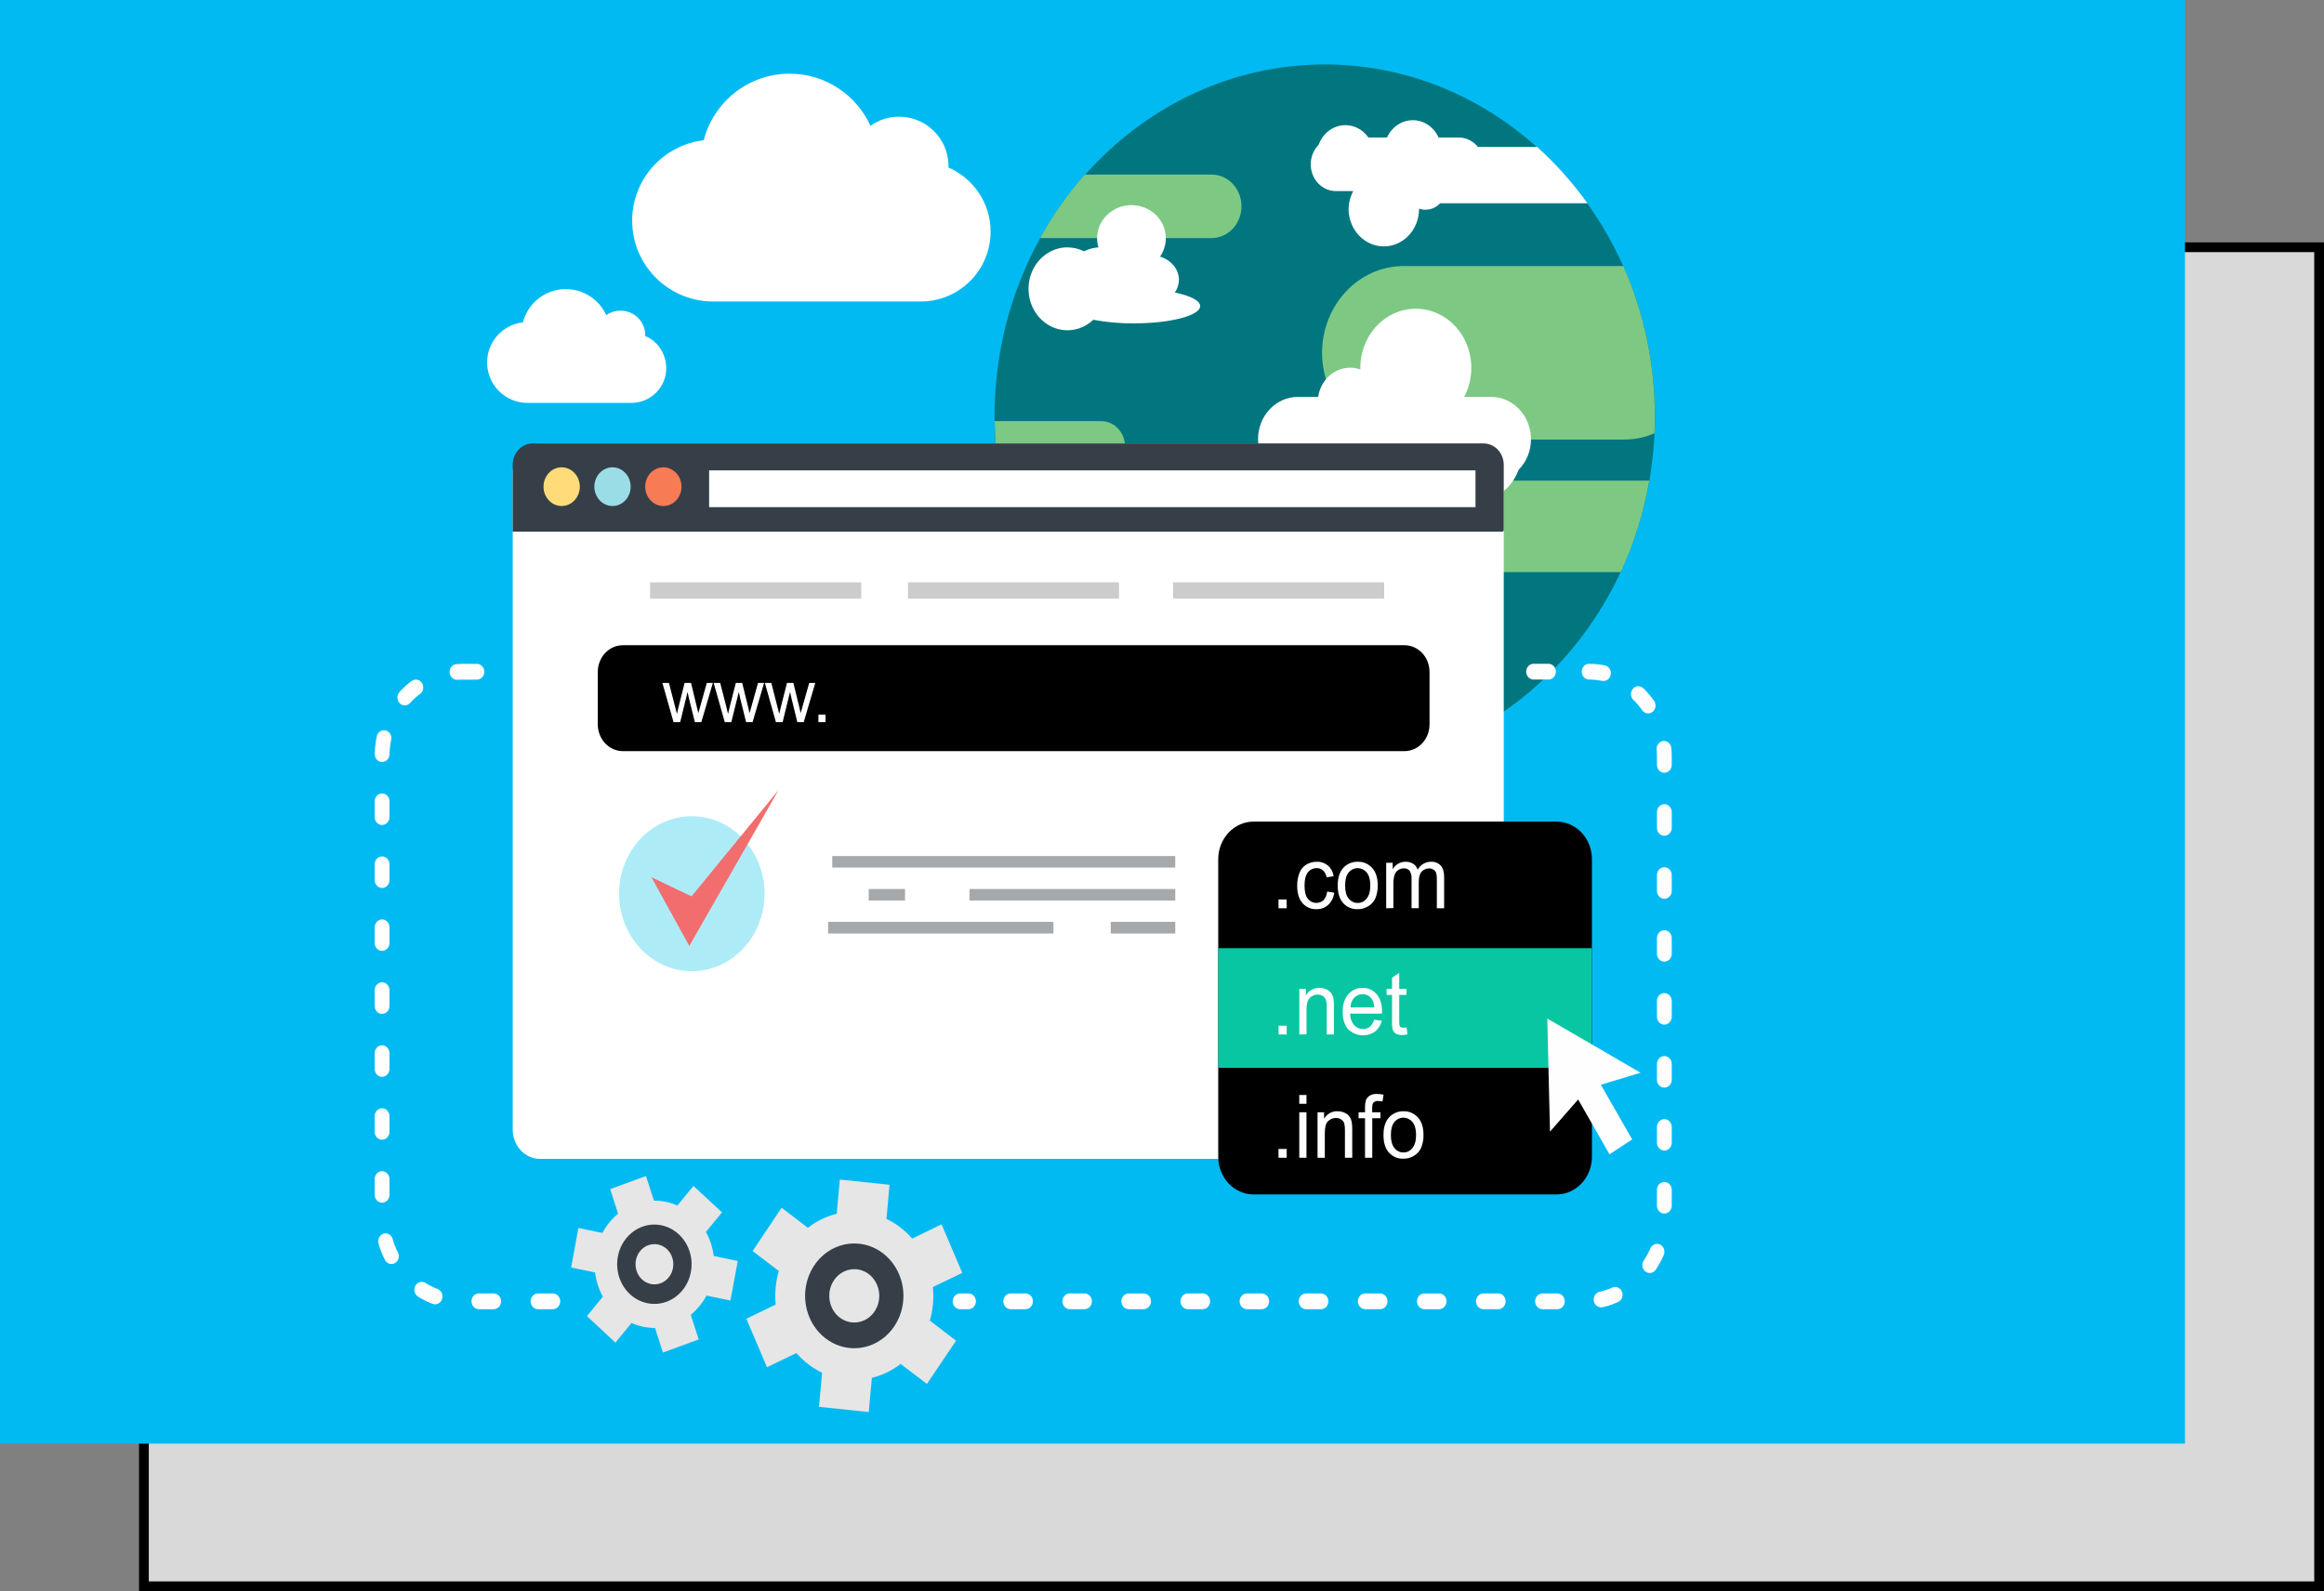 <svg width="238" height="163" viewBox="0 0 238 163" fill="none" xmlns="http://www.w3.org/2000/svg">
<rect x="0" y="0" width="238" height="163" fill="#808080" stroke="none"/>
<rect x="14.739" y="25.328" width="222.761" height="137.172" fill="#D9D9D9" stroke="black"/>
<rect width="223.761" height="147.887" fill="#01BAF2"/>
<path d="M200.367 2.159H9.154V146.808H200.367V2.159Z" fill="#01BAF2"/>
<path fill-rule="evenodd" clip-rule="evenodd" d="M135.674 78.677C154.29 78.677 169.48 62.487 169.48 42.646C169.48 22.805 154.284 6.603 135.674 6.603C117.064 6.603 101.85 22.793 101.85 42.646C101.85 62.499 117.04 78.677 135.674 78.677Z" fill="#01767F"/>
<path fill-rule="evenodd" clip-rule="evenodd" d="M168.903 49.235C168.342 52.488 167.358 55.642 165.979 58.605H139.073C137.909 58.602 136.792 58.109 135.968 57.233C135.143 56.356 134.677 55.167 134.672 53.926C134.675 52.683 135.14 51.492 135.965 50.612C136.789 49.733 137.907 49.238 139.073 49.235H168.903ZM166.245 27.253C168.376 32.066 169.479 37.324 169.473 42.646C169.473 43.233 169.464 43.811 169.433 44.388C168.449 44.815 167.395 45.032 166.333 45.027H143.729C141.52 45.021 139.402 44.082 137.84 42.417C136.277 40.752 135.397 38.495 135.391 36.14C135.397 33.785 136.277 31.528 137.84 29.863C139.402 28.197 141.52 27.259 143.729 27.253H166.245ZM104.1 55.583C102.667 51.61 101.912 47.395 101.87 43.138H112.788C113.429 43.142 114.044 43.414 114.497 43.898C114.951 44.381 115.207 45.036 115.21 45.72C115.21 46.086 115.136 46.447 114.993 46.779H121.205C122.301 46.782 123.351 47.247 124.126 48.073C124.901 48.899 125.337 50.018 125.34 51.187C125.335 52.353 124.897 53.47 124.123 54.294C123.348 55.117 122.299 55.581 121.205 55.583H104.1ZM106.513 24.389C107.807 22.043 109.346 19.861 111.1 17.883H124.089C124.898 17.884 125.674 18.227 126.246 18.836C126.818 19.446 127.14 20.273 127.14 21.136C127.138 21.997 126.816 22.824 126.244 23.433C125.672 24.043 124.897 24.387 124.089 24.389H106.513Z" fill="#7DC983"/>
<path fill-rule="evenodd" clip-rule="evenodd" d="M151.202 51.302C152.137 51.301 153.05 50.997 153.82 50.431C154.59 49.866 155.18 49.064 155.514 48.133C155.917 47.73 156.239 47.242 156.458 46.701C156.677 46.159 156.79 45.576 156.788 44.986C156.785 43.84 156.357 42.743 155.596 41.933C154.836 41.123 153.806 40.666 152.731 40.662H149.943C150.371 39.855 150.619 38.955 150.668 38.029C150.718 37.104 150.568 36.179 150.229 35.325C149.891 34.472 149.373 33.712 148.716 33.105C148.059 32.499 147.28 32.06 146.439 31.825C145.598 31.589 144.717 31.562 143.865 31.747C143.013 31.931 142.212 32.321 141.523 32.886C140.834 33.452 140.277 34.179 139.893 35.011C139.509 35.842 139.31 36.757 139.31 37.684C139.31 37.734 139.319 37.787 139.319 37.84C138.861 37.679 138.375 37.626 137.895 37.685C137.415 37.744 136.953 37.914 136.541 38.182C136.129 38.451 135.776 38.812 135.508 39.24C135.24 39.668 135.063 40.154 134.988 40.662H132.891C131.816 40.664 130.785 41.12 130.025 41.931C129.264 42.741 128.836 43.84 128.835 44.986C128.837 46.132 129.265 47.23 130.025 48.04C130.786 48.85 131.816 49.306 132.891 49.308H136.16C136.533 50.147 137.122 50.855 137.858 51.352C138.594 51.848 139.448 52.111 140.319 52.111C141.19 52.111 142.043 51.848 142.779 51.352C143.515 50.855 144.104 50.147 144.477 49.308H147.505C147.932 49.926 148.49 50.429 149.133 50.775C149.776 51.121 150.486 51.302 151.207 51.302H151.202ZM157.416 15.051C159.328 16.769 161.057 18.706 162.574 20.825H147.481C147.285 21.034 147.051 21.2 146.795 21.314C146.538 21.427 146.263 21.485 145.985 21.485C145.761 21.485 145.538 21.446 145.325 21.37V21.475C145.305 22.481 144.916 23.439 144.242 24.143C143.567 24.847 142.661 25.241 141.717 25.241C140.773 25.241 139.866 24.847 139.192 24.143C138.517 23.439 138.128 22.481 138.108 21.475C138.113 20.809 138.277 20.155 138.586 19.576H136.8C136.119 19.574 135.467 19.285 134.985 18.772C134.504 18.259 134.232 17.563 134.23 16.837C134.231 16.463 134.303 16.094 134.441 15.751C134.58 15.407 134.782 15.098 135.036 14.84C135.222 14.315 135.538 13.853 135.949 13.502C136.361 13.152 136.854 12.926 137.375 12.849C137.897 12.772 138.429 12.845 138.914 13.063C139.4 13.28 139.822 13.633 140.135 14.084H142.047C142.285 13.554 142.659 13.106 143.126 12.792C143.593 12.479 144.134 12.312 144.685 12.312C145.237 12.312 145.778 12.479 146.245 12.792C146.711 13.106 147.085 13.554 147.323 14.084H149.395C149.767 14.086 150.135 14.174 150.472 14.341C150.81 14.507 151.111 14.749 151.353 15.051H157.416ZM109.313 25.344C109.901 25.345 110.481 25.481 111.015 25.741C111.479 25.509 111.98 25.374 112.492 25.344C112.401 25.042 112.355 24.727 112.355 24.41C112.355 22.532 113.929 21.013 115.869 21.013C117.808 21.013 119.393 22.525 119.393 24.41C119.386 25.086 119.18 25.743 118.804 26.288C119.919 26.628 120.732 27.558 120.732 28.666C120.725 29.135 120.581 29.591 120.319 29.968C121.894 30.293 122.909 30.797 122.909 31.352C122.909 32.329 119.867 33.125 116.106 33.125C114.718 33.137 113.331 33.014 111.963 32.758C111.481 33.215 110.903 33.541 110.277 33.706C109.651 33.872 108.997 33.874 108.371 33.711C107.744 33.547 107.164 33.225 106.681 32.77C106.197 32.316 105.824 31.743 105.594 31.101C105.364 30.459 105.284 29.767 105.36 29.084C105.436 28.402 105.667 27.749 106.032 27.183C106.397 26.616 106.885 26.153 107.455 25.832C108.026 25.511 108.66 25.342 109.305 25.34L109.313 25.344Z" fill="white"/>
<path fill-rule="evenodd" clip-rule="evenodd" d="M55.303 45.426H151.192C151.935 45.429 152.647 45.745 153.173 46.305C153.698 46.865 153.995 47.624 153.998 48.417V115.736C153.994 116.527 153.697 117.285 153.172 117.843C152.646 118.402 151.934 118.716 151.192 118.717H55.303C54.562 118.714 53.852 118.399 53.329 117.84C52.805 117.282 52.509 116.526 52.506 115.736V48.417C52.509 47.626 52.804 46.868 53.328 46.308C53.851 45.748 54.561 45.431 55.303 45.426Z" fill="white"/>
<path fill-rule="evenodd" clip-rule="evenodd" d="M54.544 45.426H151.95C152.492 45.429 153.011 45.66 153.395 46.069C153.778 46.477 153.995 47.03 153.998 47.608V54.296C153.994 54.343 153.974 54.387 153.941 54.418C153.908 54.45 153.865 54.467 153.821 54.466H52.506V47.608C52.507 47.031 52.722 46.478 53.104 46.07C53.485 45.661 54.003 45.429 54.544 45.426Z" fill="#363F48"/>
<path fill-rule="evenodd" clip-rule="evenodd" d="M57.518 51.837C57.886 51.837 58.246 51.721 58.553 51.503C58.859 51.285 59.098 50.976 59.239 50.613C59.38 50.251 59.417 49.852 59.345 49.467C59.273 49.082 59.096 48.728 58.836 48.451C58.575 48.173 58.244 47.984 57.883 47.908C57.521 47.831 57.147 47.871 56.807 48.021C56.467 48.171 56.176 48.426 55.972 48.752C55.767 49.079 55.658 49.463 55.659 49.855C55.66 50.38 55.856 50.884 56.205 51.255C56.553 51.626 57.025 51.836 57.518 51.837Z" fill="#FFDB79"/>
<path fill-rule="evenodd" clip-rule="evenodd" d="M62.727 51.837C63.095 51.837 63.455 51.721 63.761 51.502C64.067 51.285 64.306 50.975 64.447 50.612C64.587 50.249 64.624 49.851 64.552 49.466C64.48 49.081 64.303 48.727 64.042 48.45C63.782 48.173 63.45 47.984 63.089 47.908C62.728 47.831 62.354 47.871 62.014 48.021C61.673 48.172 61.383 48.426 61.179 48.753C60.974 49.079 60.865 49.463 60.866 49.855C60.869 50.38 61.066 50.882 61.415 51.253C61.763 51.624 62.234 51.834 62.727 51.837Z" fill="#9BDDE7"/>
<path fill-rule="evenodd" clip-rule="evenodd" d="M67.934 51.837C68.303 51.837 68.662 51.721 68.969 51.502C69.275 51.285 69.513 50.975 69.654 50.612C69.795 50.249 69.832 49.851 69.76 49.466C69.688 49.081 69.51 48.727 69.25 48.45C68.989 48.173 68.658 47.984 68.296 47.908C67.935 47.831 67.561 47.871 67.221 48.021C66.881 48.172 66.59 48.426 66.386 48.753C66.182 49.079 66.073 49.463 66.073 49.855C66.075 50.38 66.272 50.884 66.62 51.255C66.969 51.626 67.441 51.836 67.934 51.837Z" fill="#F77B55"/>
<path d="M151.104 48.186H72.621V51.953H151.104V48.186Z" fill="white"/>
<path fill-rule="evenodd" clip-rule="evenodd" d="M63.789 66.096H143.838C144.516 66.098 145.166 66.387 145.645 66.898C146.125 67.409 146.395 68.102 146.397 68.825V74.219C146.395 74.941 146.125 75.634 145.645 76.145C145.166 76.656 144.516 76.944 143.838 76.946H63.789C63.11 76.946 62.458 76.659 61.976 76.148C61.494 75.637 61.222 74.943 61.219 74.219V68.825C61.222 68.1 61.494 67.406 61.975 66.894C62.457 66.383 63.109 66.096 63.789 66.096Z" fill="black"/>
<path d="M114.598 59.654H92.99V61.322H114.598V59.654Z" fill="#CCCCCC"/>
<path d="M88.195 59.654H66.575V61.322H88.195V59.654Z" fill="#CCCCCC"/>
<path d="M141.751 59.654H120.142V61.322H141.751V59.654Z" fill="#CCCCCC"/>
<path fill-rule="evenodd" clip-rule="evenodd" d="M68.978 73.976L67.835 69.957H68.505L69.105 72.277L69.322 73.137C69.332 73.096 69.391 72.823 69.52 72.308L70.109 69.957H70.769L71.33 72.288L71.518 73.053L71.735 72.277L72.385 69.957H73.005L71.822 73.976H71.163L70.562 71.574L70.415 70.881L69.657 73.976H68.978ZM74.225 73.976L73.083 69.957H73.752L74.353 72.277L74.56 73.137C74.569 73.096 74.638 72.823 74.756 72.308L75.356 69.957H76.007L76.579 72.288L76.765 73.053L76.982 72.277L77.63 69.957H78.252L77.07 73.976H76.41L75.811 71.574L75.662 70.881L74.894 73.976H74.225ZM79.463 73.976L78.33 69.957H78.99L79.584 72.277L79.801 73.137C79.81 73.096 79.879 72.823 79.998 72.308L80.597 69.957H81.248L81.82 72.288L81.996 73.053L82.213 72.277L82.873 69.957H83.493L82.31 73.976H81.655L81.066 71.574L80.906 70.881L80.148 73.976H79.463ZM83.814 73.976V73.2H84.543V73.976H83.814Z" fill="white"/>
<path fill-rule="evenodd" clip-rule="evenodd" d="M70.849 99.494C72.323 99.494 73.763 99.028 74.989 98.155C76.215 97.283 77.17 96.042 77.734 94.591C78.298 93.139 78.445 91.542 78.158 90.001C77.87 88.461 77.161 87.046 76.118 85.935C75.076 84.824 73.748 84.067 72.302 83.761C70.857 83.454 69.358 83.612 67.997 84.213C66.635 84.814 65.471 85.832 64.652 87.138C63.833 88.445 63.396 89.98 63.396 91.551C63.4 93.656 64.186 95.674 65.583 97.163C66.98 98.652 68.873 99.49 70.849 99.494Z" fill="#ADECF7"/>
<path fill-rule="evenodd" clip-rule="evenodd" d="M66.713 89.863L70.592 96.902L79.738 80.923L70.818 91.825L66.713 89.863Z" fill="#F26D6E"/>
<path d="M120.357 87.691H85.231V88.876H120.357V87.691Z" fill="#A6A9AB"/>
<path d="M120.358 91.069H99.28V92.254H120.358V91.069Z" fill="#A6A9AB"/>
<path d="M107.883 94.436H84.807V95.632H107.883V94.436Z" fill="#A6A9AB"/>
<path d="M120.358 94.436H113.752V95.632H120.358V94.436Z" fill="#A6A9AB"/>
<path d="M92.684 91.069H88.963V92.254H92.684V91.069Z" fill="#A6A9AB"/>
<path fill-rule="evenodd" clip-rule="evenodd" d="M128.363 84.165H159.416C160.373 84.168 161.291 84.574 161.968 85.295C162.646 86.017 163.027 86.995 163.03 88.015V118.508C163.027 119.528 162.645 120.506 161.968 121.227C161.291 121.949 160.373 122.355 159.416 122.358H128.363C127.407 122.353 126.491 121.946 125.816 121.225C125.141 120.504 124.76 119.527 124.758 118.508V88.015C124.76 86.996 125.141 86.02 125.816 85.298C126.491 84.577 127.407 84.17 128.363 84.165Z" fill="black"/>
<path d="M163.025 97.133H124.758V109.388H163.025V97.133Z" fill="#08C6A2"/>
<path fill-rule="evenodd" clip-rule="evenodd" d="M142.441 116.271C142.441 116.871 142.559 117.311 142.804 117.604C142.916 117.75 143.058 117.866 143.218 117.944C143.378 118.022 143.553 118.06 143.73 118.056C143.904 118.06 144.078 118.022 144.236 117.944C144.395 117.865 144.534 117.749 144.644 117.604C144.891 117.311 145.019 116.859 145.019 116.246C145.019 115.67 144.891 115.227 144.644 114.935C144.529 114.796 144.387 114.685 144.229 114.608C144.07 114.532 143.898 114.493 143.724 114.493C143.55 114.493 143.378 114.532 143.219 114.608C143.061 114.685 142.919 114.796 142.804 114.935C142.559 115.229 142.441 115.67 142.441 116.266V116.271ZM141.682 116.271C141.682 115.412 141.908 114.772 142.351 114.362C142.734 114.012 143.225 113.825 143.73 113.838C144.003 113.828 144.276 113.879 144.53 113.987C144.785 114.096 145.015 114.259 145.207 114.468C145.58 114.887 145.777 115.465 145.777 116.21C145.798 116.693 145.71 117.175 145.521 117.615C145.357 117.955 145.1 118.233 144.783 118.413C144.461 118.603 144.098 118.701 143.73 118.696C143.455 118.709 143.181 118.66 142.925 118.554C142.669 118.447 142.437 118.284 142.243 118.077C141.869 117.657 141.682 117.058 141.682 116.271ZM139.792 118.601V114.551H139.133V113.943H139.792V113.45C139.784 113.213 139.811 112.976 139.87 112.747C139.942 112.544 140.073 112.371 140.245 112.253C140.475 112.114 140.739 112.048 141.003 112.065C141.234 112.066 141.465 112.091 141.692 112.138L141.583 112.831C141.437 112.806 141.289 112.792 141.14 112.788C141.055 112.777 140.968 112.785 140.886 112.813C140.803 112.84 140.727 112.885 140.662 112.946C140.564 113.039 140.524 113.24 140.524 113.512V113.943H141.37V114.551H140.533V118.601H139.792ZM134.929 118.601V113.943H135.598V114.604C135.745 114.356 135.951 114.155 136.195 114.02C136.439 113.885 136.712 113.823 136.986 113.838C137.237 113.835 137.485 113.889 137.714 113.996C137.911 114.074 138.083 114.212 138.207 114.393C138.321 114.566 138.398 114.763 138.433 114.97C138.473 115.223 138.489 115.48 138.483 115.736V118.601H137.734V115.774C137.742 115.53 137.716 115.286 137.656 115.05C137.592 114.889 137.48 114.756 137.337 114.671C137.183 114.572 137.005 114.522 136.825 114.525C136.524 114.52 136.232 114.635 136.008 114.85C135.782 115.06 135.673 115.47 135.673 116.067V118.606L134.929 118.601ZM133.058 118.601V113.943H133.796V118.601H133.058ZM133.058 113.072V112.17H133.796V113.072H133.058ZM130.931 118.601V117.7H131.768V118.601H130.931Z" fill="#FEFEFE"/>
<path fill-rule="evenodd" clip-rule="evenodd" d="M144.045 105.255L144.144 105.958C143.959 106 143.771 106.025 143.582 106.031C143.368 106.039 143.155 105.992 142.962 105.895C142.823 105.815 142.711 105.69 142.643 105.538C142.568 105.234 142.538 104.918 142.556 104.604V101.919H142.004V101.299H142.556V100.149L143.293 99.667V101.294H144.042V101.914H143.293V104.641C143.288 104.786 143.301 104.931 143.333 105.071C143.361 105.135 143.406 105.19 143.461 105.229C143.54 105.272 143.629 105.29 143.717 105.282C143.824 105.279 143.93 105.268 144.036 105.249L144.045 105.255ZM138.309 103.188H140.741C140.731 102.872 140.635 102.565 140.465 102.306C140.356 102.159 140.216 102.041 140.056 101.961C139.897 101.881 139.722 101.843 139.546 101.848C139.388 101.842 139.23 101.871 139.083 101.932C138.936 101.994 138.802 102.086 138.69 102.204C138.446 102.463 138.308 102.814 138.306 103.181L138.309 103.188ZM140.731 104.458L141.498 104.562C141.402 105.001 141.166 105.39 140.83 105.664C140.411 105.959 139.911 106.097 139.41 106.055C138.908 106.013 138.435 105.794 138.064 105.433C137.691 105.013 137.504 104.425 137.503 103.67C137.503 102.894 137.691 102.286 138.075 101.855C138.261 101.641 138.489 101.472 138.741 101.359C138.994 101.247 139.267 101.194 139.541 101.204C139.808 101.193 140.075 101.244 140.322 101.353C140.57 101.462 140.792 101.626 140.975 101.834C141.349 102.264 141.536 102.863 141.536 103.629C141.536 103.67 141.526 103.743 141.526 103.838H138.256C138.259 104.27 138.406 104.687 138.671 105.013C138.787 105.144 138.928 105.247 139.083 105.316C139.239 105.384 139.407 105.417 139.576 105.412C139.825 105.42 140.069 105.343 140.274 105.192C140.489 104.999 140.646 104.744 140.728 104.458H140.731ZM133.062 105.968V101.299H133.731V101.96C133.88 101.715 134.087 101.517 134.33 101.384C134.574 101.252 134.846 101.19 135.119 101.204C135.368 101.203 135.616 101.253 135.847 101.352C136.041 101.437 136.21 101.575 136.34 101.751C136.454 101.927 136.531 102.128 136.566 102.339C136.601 102.592 136.614 102.848 136.606 103.104V105.968H135.866V103.135C135.877 102.89 135.848 102.645 135.779 102.412C135.723 102.25 135.614 102.116 135.473 102.033C135.318 101.935 135.141 101.884 134.961 101.887C134.66 101.879 134.367 101.995 134.144 102.211C133.918 102.422 133.8 102.821 133.8 103.419V105.966L133.062 105.968ZM130.935 105.968V105.074H131.771V105.976L130.935 105.968Z" fill="#FEFEFE"/>
<path fill-rule="evenodd" clip-rule="evenodd" d="M141.958 93.042V88.382H142.627V89.044C142.759 88.811 142.946 88.619 143.169 88.487C143.406 88.346 143.675 88.274 143.946 88.278C144.227 88.266 144.504 88.342 144.743 88.498C144.951 88.634 145.106 88.846 145.177 89.095C145.317 88.845 145.516 88.638 145.754 88.495C145.993 88.351 146.262 88.277 146.536 88.278C146.719 88.265 146.903 88.293 147.076 88.359C147.249 88.426 147.407 88.53 147.54 88.666C147.775 88.917 147.893 89.316 147.893 89.841V93.042H147.146V90.104C147.157 89.875 147.134 89.646 147.078 89.425C147.025 89.288 146.932 89.173 146.811 89.099C146.68 89.006 146.526 88.959 146.368 88.963C146.227 88.96 146.087 88.986 145.955 89.04C145.823 89.095 145.703 89.176 145.6 89.281C145.393 89.5 145.294 89.858 145.294 90.33V93.037H144.557V90.014C144.577 89.734 144.512 89.455 144.37 89.218C144.299 89.127 144.208 89.055 144.105 89.01C144.002 88.964 143.89 88.945 143.779 88.954C143.575 88.952 143.374 89.011 143.199 89.124C143.019 89.241 142.882 89.421 142.813 89.634C142.722 89.95 142.683 90.28 142.696 90.61V93.023L141.958 93.042ZM137.754 90.712C137.754 91.31 137.872 91.751 138.118 92.045C138.23 92.19 138.372 92.306 138.532 92.384C138.692 92.462 138.867 92.5 139.043 92.495C139.218 92.5 139.392 92.462 139.551 92.384C139.709 92.306 139.849 92.19 139.96 92.045C140.205 91.751 140.332 91.3 140.332 90.687C140.332 90.109 140.205 89.668 139.96 89.374C139.844 89.235 139.702 89.125 139.543 89.049C139.385 88.973 139.213 88.934 139.039 88.934C138.865 88.934 138.693 88.973 138.534 89.049C138.375 89.125 138.233 89.235 138.118 89.374C137.872 89.668 137.754 90.109 137.754 90.707V90.712ZM136.996 90.712C136.996 89.851 137.222 89.213 137.665 88.802C138.048 88.452 138.539 88.266 139.043 88.278C139.317 88.268 139.59 88.319 139.844 88.427C140.098 88.535 140.329 88.699 140.521 88.907C140.895 89.326 141.091 89.904 141.091 90.649C141.111 91.133 141.024 91.615 140.836 92.055C140.672 92.396 140.414 92.674 140.097 92.852C139.774 93.042 139.412 93.139 139.043 93.136C138.769 93.149 138.495 93.1 138.239 92.994C137.983 92.887 137.75 92.725 137.557 92.517C137.184 92.098 136.996 91.498 136.996 90.712ZM135.912 91.332L136.642 91.448C136.585 91.925 136.369 92.365 136.032 92.686C135.695 92.992 135.263 93.152 134.821 93.136C134.554 93.148 134.288 93.1 134.041 92.993C133.793 92.886 133.57 92.724 133.387 92.517C133.022 92.098 132.845 91.498 132.845 90.733C132.836 90.279 132.916 89.829 133.081 89.411C133.22 89.051 133.47 88.751 133.79 88.562C134.109 88.374 134.469 88.276 134.834 88.28C135.251 88.259 135.663 88.396 135.995 88.667C136.309 88.942 136.515 89.332 136.575 89.759L135.857 89.875C135.812 89.604 135.685 89.356 135.493 89.172C135.315 89.011 135.089 88.926 134.856 88.931C134.683 88.926 134.511 88.962 134.353 89.036C134.195 89.11 134.054 89.221 133.941 89.36C133.715 89.644 133.597 90.094 133.597 90.704C133.597 91.313 133.704 91.784 133.932 92.062C134.039 92.201 134.175 92.311 134.328 92.385C134.482 92.46 134.649 92.496 134.818 92.492C135.085 92.5 135.345 92.399 135.546 92.21C135.758 91.969 135.886 91.658 135.909 91.329L135.912 91.332ZM130.931 93.042V92.139H131.768V93.042H130.931Z" fill="#FEFEFE"/>
<path fill-rule="evenodd" clip-rule="evenodd" d="M90.784 124.866C91.78 125.339 92.674 126.025 93.412 126.88L96.425 125.422L98.546 130.394L95.534 131.843C95.592 132.422 95.595 133.005 95.544 133.585C95.489 134.161 95.382 134.73 95.225 135.283L97.909 137.342L94.926 141.769L92.231 139.719C91.351 140.402 90.35 140.887 89.288 141.146L88.969 144.651L83.871 144.116L84.189 140.621C83.194 140.141 82.298 139.457 81.552 138.607L78.547 140.059L76.431 135.095L79.433 133.638C79.379 133.062 79.379 132.482 79.433 131.906C79.487 131.326 79.594 130.753 79.751 130.195L77.073 128.158L80.046 123.72L82.734 125.777C83.617 125.089 84.622 124.6 85.687 124.338L86.006 120.835L91.095 121.369L90.784 124.866Z" fill="#E6E6E6"/>
<path fill-rule="evenodd" clip-rule="evenodd" d="M87.733 130.027C88.237 130.079 88.716 130.29 89.109 130.632C89.501 130.975 89.789 131.434 89.937 131.951C90.085 132.468 90.085 133.02 89.938 133.537C89.791 134.055 89.503 134.514 89.111 134.856C88.719 135.199 88.24 135.41 87.735 135.463C87.231 135.516 86.723 135.408 86.276 135.153C85.829 134.897 85.463 134.506 85.224 134.029C84.986 133.552 84.886 133.011 84.936 132.473C85.004 131.754 85.336 131.093 85.86 130.634C86.385 130.176 87.058 129.958 87.733 130.027ZM87.978 127.405C88.969 127.509 89.909 127.924 90.679 128.597C91.449 129.27 92.014 130.171 92.304 131.187C92.593 132.203 92.593 133.287 92.304 134.303C92.015 135.318 91.45 136.22 90.681 136.894C89.911 137.567 88.971 137.982 87.98 138.087C86.989 138.191 85.991 137.98 85.113 137.479C84.235 136.979 83.515 136.213 83.045 135.277C82.576 134.341 82.377 133.278 82.474 132.221C82.538 131.52 82.732 130.838 83.043 130.216C83.354 129.594 83.778 129.044 84.289 128.597C84.8 128.149 85.389 127.814 86.022 127.609C86.655 127.405 87.32 127.335 87.978 127.405Z" fill="#363F48"/>
<path fill-rule="evenodd" clip-rule="evenodd" d="M72.295 126.198C72.713 126.955 72.984 127.793 73.092 128.664L75.554 129.173L74.803 133.229L72.353 132.719C72.149 133.102 71.908 133.46 71.634 133.789C71.365 134.122 71.065 134.424 70.739 134.692L71.554 137.211L67.889 138.553L67.082 136.036C66.254 136.039 65.434 135.866 64.671 135.526L63.026 137.54L60.112 134.823L61.737 132.829C61.321 132.068 61.05 131.227 60.941 130.353L58.49 129.844L59.231 125.793L61.693 126.303C61.895 125.922 62.132 125.563 62.402 125.233C62.673 124.903 62.973 124.6 63.297 124.33L62.489 121.811L66.154 120.469L66.97 122.996C67.794 122.988 68.611 123.156 69.373 123.491L71.017 121.487L73.941 124.194L72.295 126.198Z" fill="#E6E6E6"/>
<path fill-rule="evenodd" clip-rule="evenodd" d="M68.288 127.95C68.577 128.218 68.786 128.571 68.886 128.965C68.987 129.36 68.976 129.777 68.854 130.164C68.732 130.551 68.505 130.891 68.202 131.141C67.899 131.391 67.533 131.539 67.15 131.567C66.768 131.594 66.387 131.501 66.054 131.297C65.722 131.094 65.454 130.79 65.284 130.424C65.114 130.058 65.049 129.647 65.099 129.242C65.148 128.837 65.309 128.456 65.562 128.149C65.9 127.741 66.376 127.491 66.887 127.454C67.397 127.416 67.9 127.595 68.288 127.95ZM69.52 126.449C70.088 126.977 70.496 127.673 70.693 128.449C70.89 129.224 70.867 130.045 70.626 130.806C70.386 131.568 69.939 132.236 69.342 132.727C68.745 133.218 68.025 133.509 67.272 133.563C66.52 133.618 65.77 133.433 65.116 133.033C64.462 132.633 63.934 132.035 63.599 131.315C63.264 130.595 63.137 129.785 63.234 128.988C63.331 128.191 63.648 127.443 64.144 126.838C64.472 126.435 64.871 126.105 65.32 125.867C65.768 125.629 66.256 125.488 66.756 125.452C67.255 125.415 67.757 125.485 68.231 125.656C68.706 125.827 69.144 126.097 69.52 126.449Z" fill="#363F48"/>
<path fill-rule="evenodd" clip-rule="evenodd" d="M158.458 104.343L163.232 107.112L168.008 109.892L163.941 111.12L167.15 116.723L164.827 118.245L161.618 112.632L158.734 115.925L158.595 110.134L158.458 104.343Z" fill="#FEFEFE"/>
<path d="M46.866 69.633C46.765 69.643 46.663 69.631 46.566 69.598C46.469 69.565 46.38 69.511 46.303 69.44C46.226 69.369 46.163 69.282 46.118 69.185C46.074 69.087 46.048 68.981 46.043 68.873C46.038 68.765 46.053 68.657 46.088 68.555C46.123 68.453 46.177 68.36 46.246 68.281C46.316 68.202 46.4 68.139 46.493 68.095C46.586 68.051 46.686 68.028 46.788 68.027H46.837L46.896 68.016H47.181L47.24 68.006H48.805C48.907 68.001 49.01 68.018 49.106 68.057C49.202 68.095 49.29 68.154 49.364 68.229C49.438 68.305 49.497 68.395 49.537 68.496C49.578 68.596 49.598 68.704 49.598 68.814C49.598 68.923 49.578 69.031 49.537 69.132C49.497 69.232 49.438 69.323 49.364 69.398C49.29 69.474 49.202 69.532 49.106 69.571C49.01 69.609 48.907 69.626 48.805 69.621H47.102L47.063 69.633H46.866ZM42.16 69.759C42.324 69.639 42.525 69.592 42.72 69.629C42.915 69.665 43.089 69.782 43.204 69.955C43.319 70.127 43.366 70.34 43.335 70.549C43.303 70.757 43.197 70.945 43.037 71.07L43.016 71.08L42.978 71.112L42.938 71.143L42.908 71.165L42.87 71.196L42.83 71.228L42.801 71.258L42.761 71.281L42.731 71.311L42.693 71.343L42.662 71.374L42.623 71.406L42.594 71.437L42.554 71.469L42.524 71.489L42.486 71.522L42.455 71.552L42.417 71.585L42.387 71.615L42.356 71.647L42.318 71.68L42.288 71.71L42.259 71.753L42.219 71.783L42.191 71.815L42.16 71.846L42.121 71.878L42.092 71.909L42.062 71.941L42.033 71.984L42.003 72.014H41.993C41.855 72.167 41.665 72.256 41.465 72.26C41.266 72.263 41.073 72.183 40.929 72.035C40.786 71.888 40.703 71.686 40.699 71.473C40.696 71.26 40.771 71.055 40.91 70.902L40.919 70.881L40.959 70.849L40.989 70.808L41.023 70.769L41.063 70.727L41.102 70.686L41.142 70.654L41.181 70.611L41.22 70.569L41.26 70.528L41.298 70.496L41.338 70.455L41.378 70.413L41.418 70.38L41.456 70.34L41.496 70.307L41.536 70.265L41.584 70.234L41.623 70.192L41.663 70.16L41.703 70.119L41.741 70.088L41.791 70.046L41.831 70.014L41.87 69.983L41.92 69.941L41.958 69.908L41.998 69.878L42.047 69.845L42.087 69.815L42.136 69.772L42.16 69.759ZM38.577 75.487C38.593 75.378 38.629 75.274 38.684 75.181C38.739 75.088 38.811 75.008 38.896 74.946C38.981 74.883 39.077 74.84 39.178 74.819C39.279 74.797 39.384 74.799 39.484 74.822C39.585 74.845 39.681 74.89 39.765 74.954C39.849 75.018 39.919 75.099 39.973 75.193C40.026 75.287 40.061 75.392 40.075 75.501C40.089 75.61 40.082 75.721 40.054 75.827V75.837L40.044 75.879L40.033 75.932L40.024 75.975L40.014 76.027L40.005 76.078V76.121L39.995 76.173L39.985 76.226L39.974 76.268L39.965 76.319V76.374L39.955 76.416L39.946 76.469V76.521L39.936 76.564V76.615L39.925 76.667V76.713L39.915 76.766V76.819L39.906 76.871V76.965L39.896 77.017V77.165L39.887 77.218V77.27C39.885 77.376 39.863 77.481 39.822 77.579C39.782 77.676 39.724 77.763 39.652 77.837C39.58 77.91 39.494 77.967 39.401 78.004C39.308 78.042 39.209 78.06 39.109 78.057C39.01 78.055 38.912 78.031 38.821 77.989C38.73 77.946 38.648 77.884 38.581 77.806C38.513 77.729 38.46 77.638 38.426 77.539C38.391 77.439 38.376 77.334 38.381 77.228V77.039L38.39 76.975V76.849L38.4 76.796V76.734L38.41 76.671V76.608L38.419 76.555V76.493L38.429 76.43L38.44 76.377V76.314L38.449 76.251L38.459 76.199L38.468 76.136L38.478 76.073V76.02L38.487 75.957L38.499 75.905L38.508 75.842L38.518 75.789L38.527 75.727L38.547 75.664L38.558 75.611L38.567 75.548L38.577 75.496V75.487ZM38.37 82.087C38.37 81.872 38.45 81.667 38.592 81.515C38.734 81.363 38.927 81.278 39.128 81.278C39.329 81.278 39.522 81.363 39.664 81.515C39.807 81.667 39.887 81.872 39.887 82.087V83.703C39.887 83.918 39.807 84.123 39.664 84.275C39.522 84.427 39.329 84.512 39.128 84.512C38.927 84.512 38.734 84.427 38.592 84.275C38.45 84.123 38.37 83.918 38.37 83.703V82.087ZM38.37 88.54C38.37 88.326 38.45 88.12 38.592 87.969C38.734 87.817 38.927 87.732 39.128 87.732C39.329 87.732 39.522 87.817 39.664 87.969C39.807 88.12 39.887 88.326 39.887 88.54V90.157C39.887 90.371 39.807 90.577 39.664 90.728C39.522 90.88 39.329 90.965 39.128 90.965C38.927 90.965 38.734 90.88 38.592 90.728C38.45 90.577 38.37 90.371 38.37 90.157V88.54ZM38.37 94.993C38.37 94.779 38.45 94.573 38.592 94.422C38.734 94.27 38.927 94.185 39.128 94.185C39.329 94.185 39.522 94.27 39.664 94.422C39.807 94.573 39.887 94.779 39.887 94.993V96.598C39.887 96.813 39.807 97.018 39.664 97.17C39.522 97.322 39.329 97.407 39.128 97.407C38.927 97.407 38.734 97.322 38.592 97.17C38.45 97.018 38.37 96.813 38.37 96.598V94.993ZM38.37 101.435C38.37 101.221 38.45 101.015 38.592 100.863C38.734 100.712 38.927 100.627 39.128 100.627C39.329 100.627 39.522 100.712 39.664 100.863C39.807 101.015 39.887 101.221 39.887 101.435V103.052C39.887 103.266 39.807 103.472 39.664 103.623C39.522 103.775 39.329 103.86 39.128 103.86C38.927 103.86 38.734 103.775 38.592 103.623C38.45 103.472 38.37 103.266 38.37 103.052V101.435ZM38.37 107.889C38.37 107.674 38.45 107.469 38.592 107.317C38.734 107.165 38.927 107.08 39.128 107.08C39.329 107.08 39.522 107.165 39.664 107.317C39.807 107.469 39.887 107.674 39.887 107.889V109.504C39.887 109.718 39.807 109.924 39.664 110.075C39.522 110.227 39.329 110.312 39.128 110.312C38.927 110.312 38.734 110.227 38.592 110.075C38.45 109.924 38.37 109.718 38.37 109.504V107.889ZM38.37 114.342C38.37 114.128 38.45 113.922 38.592 113.77C38.734 113.619 38.927 113.534 39.128 113.534C39.329 113.534 39.522 113.619 39.664 113.77C39.807 113.922 39.887 114.128 39.887 114.342V115.943C39.887 116.158 39.807 116.363 39.664 116.515C39.522 116.667 39.329 116.752 39.128 116.752C38.927 116.752 38.734 116.667 38.592 116.515C38.45 116.363 38.37 116.158 38.37 115.943V114.342ZM38.37 120.784C38.37 120.569 38.45 120.364 38.592 120.212C38.734 120.06 38.927 119.975 39.128 119.975C39.329 119.975 39.522 120.06 39.664 120.212C39.807 120.364 39.887 120.569 39.887 120.784V122.397C39.887 122.611 39.807 122.817 39.664 122.969C39.522 123.12 39.329 123.205 39.128 123.205C38.927 123.205 38.734 123.12 38.592 122.969C38.45 122.817 38.37 122.611 38.37 122.397V120.784ZM38.784 127.448C38.746 127.345 38.727 127.235 38.73 127.125C38.733 127.015 38.758 126.907 38.802 126.807C38.846 126.707 38.909 126.618 38.986 126.545C39.064 126.472 39.155 126.417 39.253 126.383C39.352 126.349 39.455 126.337 39.558 126.348C39.661 126.359 39.761 126.392 39.852 126.445C39.942 126.499 40.021 126.571 40.084 126.659C40.147 126.746 40.193 126.846 40.218 126.953L40.228 126.996L40.247 127.037L40.258 127.079L40.267 127.132L40.286 127.174L40.296 127.215L40.317 127.268L40.336 127.31L40.346 127.352L40.365 127.405L40.385 127.448L40.395 127.488L40.414 127.531L40.435 127.583L40.444 127.626L40.463 127.667L40.484 127.709L40.503 127.762L40.522 127.803L40.533 127.845L40.553 127.887L40.572 127.93L40.593 127.971L40.612 128.023L40.631 128.066L40.651 128.108L40.671 128.149L40.69 128.191L40.72 128.234L40.739 128.275L40.749 128.297C40.796 128.39 40.825 128.492 40.836 128.597C40.846 128.702 40.836 128.808 40.808 128.91C40.78 129.011 40.733 129.105 40.67 129.187C40.608 129.269 40.531 129.338 40.444 129.388C40.356 129.438 40.261 129.47 40.162 129.481C40.063 129.491 39.964 129.481 39.868 129.451C39.773 129.421 39.685 129.371 39.608 129.305C39.531 129.238 39.467 129.156 39.42 129.063L39.401 129.03L39.37 128.979L39.351 128.927L39.322 128.874L39.302 128.822L39.273 128.769L39.252 128.716L39.233 128.664L39.203 128.611L39.184 128.558L39.165 128.506L39.135 128.453L39.115 128.402L39.095 128.349L39.075 128.297L39.056 128.244L39.026 128.191L39.007 128.139L38.986 128.086L38.967 128.033L38.948 127.971L38.927 127.918L38.908 127.867L38.899 127.814L38.88 127.762L38.859 127.699L38.84 127.646L38.819 127.594L38.8 127.541L38.79 127.478L38.784 127.448ZM42.811 132.819C42.724 132.766 42.649 132.696 42.588 132.612C42.528 132.528 42.484 132.432 42.458 132.329C42.432 132.227 42.426 132.12 42.439 132.015C42.452 131.91 42.485 131.809 42.535 131.717C42.638 131.532 42.805 131.397 43 131.342C43.196 131.287 43.403 131.317 43.579 131.423V131.433L43.617 131.456L43.657 131.476L43.697 131.496L43.735 131.529L43.775 131.549L43.814 131.569L43.854 131.591L43.892 131.612L43.932 131.632L43.972 131.654L44.01 131.675L44.05 131.697L44.09 131.717L44.13 131.737L44.179 131.76L44.218 131.78L44.257 131.802L44.297 131.822L44.336 131.843L44.375 131.865L44.425 131.885L44.465 131.895L44.503 131.916L44.543 131.938L44.592 131.958L44.632 131.968L44.67 131.99L44.71 132.011L44.759 132.021L44.799 132.041H44.809C44.999 132.112 45.155 132.261 45.242 132.454C45.33 132.648 45.341 132.87 45.275 133.073C45.208 133.276 45.069 133.442 44.887 133.535C44.706 133.628 44.497 133.641 44.307 133.57L44.286 133.56L44.238 133.539L44.179 133.517L44.13 133.497L44.081 133.476L44.031 133.456L43.982 133.434L43.932 133.414L43.883 133.392L43.824 133.371L43.775 133.351L43.725 133.329L43.676 133.298L43.626 133.276L43.579 133.256L43.529 133.235L43.48 133.203L43.43 133.183L43.381 133.15L43.332 133.13L43.293 133.098L43.242 133.077L43.195 133.057L43.145 133.025L43.096 132.994L43.046 132.972L42.997 132.942L42.957 132.909L42.908 132.889L42.858 132.857L42.811 132.826V132.819ZM49.042 134.115C48.841 134.115 48.648 134.03 48.506 133.878C48.364 133.727 48.284 133.521 48.284 133.307C48.284 133.092 48.364 132.887 48.506 132.735C48.648 132.583 48.841 132.498 49.042 132.498H50.558C50.759 132.498 50.952 132.583 51.094 132.735C51.236 132.887 51.316 133.092 51.316 133.307C51.316 133.521 51.236 133.727 51.094 133.878C50.952 134.03 50.759 134.115 50.558 134.115H49.042ZM55.098 134.115C54.897 134.115 54.704 134.03 54.561 133.878C54.419 133.727 54.339 133.521 54.339 133.307C54.339 133.092 54.419 132.887 54.561 132.735C54.704 132.583 54.897 132.498 55.098 132.498H56.615C56.816 132.498 57.009 132.583 57.151 132.735C57.293 132.887 57.373 133.092 57.373 133.307C57.373 133.521 57.293 133.727 57.151 133.878C57.009 134.03 56.816 134.115 56.615 134.115H55.098ZM98.326 134.115C98.125 134.115 97.932 134.03 97.79 133.878C97.648 133.727 97.568 133.521 97.568 133.307C97.568 133.092 97.648 132.887 97.79 132.735C97.932 132.583 98.125 132.498 98.326 132.498H99.184C99.385 132.498 99.578 132.583 99.72 132.735C99.862 132.887 99.942 133.092 99.942 133.307C99.942 133.521 99.862 133.727 99.72 133.878C99.578 134.03 99.385 134.115 99.184 134.115H98.326ZM103.505 134.115C103.304 134.115 103.111 134.03 102.969 133.878C102.826 133.727 102.746 133.521 102.746 133.307C102.746 133.092 102.826 132.887 102.969 132.735C103.111 132.583 103.304 132.498 103.505 132.498H105.022C105.223 132.498 105.416 132.583 105.558 132.735C105.701 132.887 105.78 133.092 105.78 133.307C105.78 133.521 105.701 133.727 105.558 133.878C105.416 134.03 105.223 134.115 105.022 134.115H103.505ZM109.56 134.115C109.359 134.115 109.166 134.03 109.024 133.878C108.882 133.727 108.802 133.521 108.802 133.307C108.802 133.092 108.882 132.887 109.024 132.735C109.166 132.583 109.359 132.498 109.56 132.498H111.066C111.267 132.498 111.46 132.583 111.602 132.735C111.744 132.887 111.824 133.092 111.824 133.307C111.824 133.521 111.744 133.727 111.602 133.878C111.46 134.03 111.267 134.115 111.066 134.115H109.56ZM115.596 134.115C115.395 134.115 115.202 134.03 115.06 133.878C114.917 133.727 114.838 133.521 114.838 133.307C114.838 133.092 114.917 132.887 115.06 132.735C115.202 132.583 115.395 132.498 115.596 132.498H117.113C117.314 132.498 117.507 132.583 117.649 132.735C117.792 132.887 117.872 133.092 117.872 133.307C117.872 133.521 117.792 133.727 117.649 133.878C117.507 134.03 117.314 134.115 117.113 134.115H115.596ZM121.651 134.115C121.45 134.115 121.257 134.03 121.115 133.878C120.973 133.727 120.893 133.521 120.893 133.307C120.893 133.092 120.973 132.887 121.115 132.735C121.257 132.583 121.45 132.498 121.651 132.498H123.168C123.369 132.498 123.562 132.583 123.704 132.735C123.847 132.887 123.927 133.092 123.927 133.307C123.927 133.521 123.847 133.727 123.704 133.878C123.562 134.03 123.369 134.115 123.168 134.115H121.651ZM127.706 134.115C127.505 134.115 127.312 134.03 127.17 133.878C127.028 133.727 126.948 133.521 126.948 133.307C126.948 133.092 127.028 132.887 127.17 132.735C127.312 132.583 127.505 132.498 127.706 132.498H129.212C129.413 132.498 129.606 132.583 129.748 132.735C129.891 132.887 129.971 133.092 129.971 133.307C129.971 133.521 129.891 133.727 129.748 133.878C129.606 134.03 129.413 134.115 129.212 134.115H127.706ZM133.761 134.115C133.56 134.115 133.367 134.03 133.225 133.878C133.083 133.727 133.003 133.521 133.003 133.307C133.003 133.092 133.083 132.887 133.225 132.735C133.367 132.583 133.56 132.498 133.761 132.498H135.278C135.479 132.498 135.672 132.583 135.815 132.735C135.957 132.887 136.037 133.092 136.037 133.307C136.037 133.521 135.957 133.727 135.815 133.878C135.672 134.03 135.479 134.115 135.278 134.115H133.761ZM139.816 134.115C139.615 134.115 139.422 134.03 139.28 133.878C139.138 133.727 139.058 133.521 139.058 133.307C139.058 133.092 139.138 132.887 139.28 132.735C139.422 132.583 139.615 132.498 139.816 132.498H141.333C141.535 132.498 141.727 132.583 141.87 132.735C142.012 132.887 142.092 133.092 142.092 133.307C142.092 133.521 142.012 133.727 141.87 133.878C141.727 134.03 141.535 134.115 141.333 134.115H139.816ZM145.872 134.115C145.67 134.115 145.477 134.03 145.335 133.878C145.193 133.727 145.113 133.521 145.113 133.307C145.113 133.092 145.193 132.887 145.335 132.735C145.477 132.583 145.67 132.498 145.872 132.498H147.377C147.579 132.498 147.771 132.583 147.914 132.735C148.056 132.887 148.136 133.092 148.136 133.307C148.136 133.521 148.056 133.727 147.914 133.878C147.771 134.03 147.579 134.115 147.377 134.115H145.872ZM151.916 134.115C151.714 134.115 151.521 134.03 151.379 133.878C151.237 133.727 151.157 133.521 151.157 133.307C151.157 133.092 151.237 132.887 151.379 132.735C151.521 132.583 151.714 132.498 151.916 132.498H153.432C153.634 132.498 153.827 132.583 153.969 132.735C154.111 132.887 154.191 133.092 154.191 133.307C154.191 133.521 154.111 133.727 153.969 133.878C153.827 134.03 153.634 134.115 153.432 134.115H151.916ZM157.971 134.115C157.769 134.115 157.577 134.03 157.434 133.878C157.292 133.727 157.212 133.521 157.212 133.307C157.212 133.092 157.292 132.887 157.434 132.735C157.577 132.583 157.769 132.498 157.971 132.498H159.486C159.687 132.498 159.88 132.583 160.022 132.735C160.165 132.887 160.244 133.092 160.244 133.307C160.244 133.521 160.165 133.727 160.022 133.878C159.88 134.03 159.687 134.115 159.486 134.115H157.971ZM164.172 133.894C164.073 133.924 163.969 133.931 163.867 133.916C163.764 133.902 163.666 133.865 163.578 133.808C163.49 133.751 163.413 133.675 163.353 133.586C163.293 133.496 163.251 133.395 163.229 133.287C163.207 133.18 163.207 133.069 163.227 132.961C163.247 132.853 163.287 132.751 163.346 132.66C163.404 132.569 163.479 132.492 163.567 132.434C163.654 132.376 163.752 132.337 163.854 132.32L163.903 132.31L163.952 132.3L163.992 132.289L164.042 132.269L164.08 132.257L164.129 132.247L164.169 132.237L164.219 132.227L164.258 132.216L164.297 132.194L164.346 132.184L164.386 132.174L164.435 132.154L164.475 132.142L164.524 132.131L164.563 132.111L164.603 132.101L164.652 132.079L164.674 132.077L164.714 132.057L164.763 132.045L164.803 132.024L164.842 132.014L164.891 131.994L164.931 131.972L164.971 131.962L165.01 131.941L165.058 131.919L165.098 131.899L165.138 131.889C165.32 131.814 165.522 131.818 165.702 131.899C165.881 131.98 166.025 132.131 166.102 132.322C166.18 132.513 166.185 132.728 166.118 132.923C166.05 133.117 165.914 133.277 165.739 133.368H165.729L165.68 133.388L165.63 133.41L165.581 133.431L165.532 133.453L165.482 133.473L165.433 133.493L165.374 133.514L165.324 133.536L165.275 133.556L165.227 133.578L165.168 133.599L165.119 133.619L165.069 133.641L165.02 133.651L164.961 133.672L164.912 133.694L164.862 133.704L164.803 133.724L164.754 133.747L164.705 133.757L164.646 133.777L164.596 133.787L164.547 133.809L164.488 133.82L164.438 133.83L164.379 133.85L164.33 133.86L164.271 133.872L164.222 133.893L164.163 133.903L164.172 133.894ZM169.558 130.085C169.439 130.254 169.264 130.366 169.068 130.399C168.873 130.432 168.673 130.382 168.512 130.26C168.35 130.139 168.24 129.955 168.203 129.748C168.167 129.541 168.208 129.327 168.317 129.151L168.338 129.12L168.366 129.088L168.397 129.047L168.416 129.005L168.446 128.962L168.465 128.932L168.495 128.889L168.514 128.847L168.543 128.806L168.564 128.764L168.583 128.721L168.613 128.679L168.632 128.648L168.651 128.606L168.682 128.565L168.701 128.523L168.722 128.48L168.741 128.438L168.771 128.397L168.79 128.354L168.809 128.312L168.83 128.27L168.849 128.229L168.868 128.186L168.898 128.144L168.918 128.103L168.938 128.061L168.957 128.018L168.977 127.966L168.986 127.925L169.007 127.893C169.048 127.796 169.107 127.709 169.179 127.636C169.252 127.564 169.338 127.508 169.431 127.47C169.524 127.433 169.623 127.416 169.723 127.42C169.822 127.424 169.92 127.449 170.011 127.493C170.193 127.584 170.334 127.747 170.404 127.948C170.474 128.148 170.467 128.37 170.385 128.565L170.366 128.606L170.336 128.658L170.317 128.711L170.286 128.764L170.267 128.816L170.248 128.869L170.218 128.922L170.197 128.974L170.168 129.025L170.138 129.078L170.119 129.12L170.09 129.173L170.06 129.226L170.041 129.277L170.011 129.331L169.98 129.372L169.961 129.424L169.933 129.477L169.902 129.519L169.872 129.572L169.843 129.623L169.813 129.666L169.784 129.718L169.754 129.771L169.725 129.813L169.695 129.866L169.667 129.907L169.636 129.959L169.608 130.002L169.577 130.054L169.558 130.085ZM171.203 123.508C171.203 123.722 171.123 123.928 170.98 124.079C170.838 124.231 170.645 124.316 170.444 124.316C170.243 124.316 170.05 124.231 169.908 124.079C169.766 123.928 169.686 123.722 169.686 123.508V121.891C169.686 121.676 169.766 121.471 169.908 121.319C170.05 121.168 170.243 121.082 170.444 121.082C170.645 121.082 170.838 121.168 170.98 121.319C171.123 121.471 171.203 121.676 171.203 121.891V123.508ZM171.203 117.054C171.203 117.269 171.123 117.474 170.98 117.626C170.838 117.777 170.645 117.863 170.444 117.863C170.243 117.863 170.05 117.777 169.908 117.626C169.766 117.474 169.686 117.269 169.686 117.054V115.449C169.686 115.235 169.766 115.029 169.908 114.878C170.05 114.726 170.243 114.641 170.444 114.641C170.645 114.641 170.838 114.726 170.98 114.878C171.123 115.029 171.203 115.235 171.203 115.449V117.054ZM171.203 110.611C171.203 110.825 171.123 111.031 170.98 111.182C170.838 111.334 170.645 111.419 170.444 111.419C170.243 111.419 170.05 111.334 169.908 111.182C169.766 111.031 169.686 110.825 169.686 110.611V108.996C169.686 108.781 169.766 108.576 169.908 108.424C170.05 108.273 170.243 108.187 170.444 108.187C170.645 108.187 170.838 108.273 170.98 108.424C171.123 108.576 171.203 108.781 171.203 108.996V110.611ZM171.203 104.157C171.203 104.372 171.123 104.577 170.98 104.729C170.838 104.881 170.645 104.966 170.444 104.966C170.243 104.966 170.05 104.881 169.908 104.729C169.766 104.577 169.686 104.372 169.686 104.157V102.541C169.686 102.326 169.766 102.121 169.908 101.969C170.05 101.817 170.243 101.732 170.444 101.732C170.645 101.732 170.838 101.817 170.98 101.969C171.123 102.121 171.203 102.326 171.203 102.541V104.157ZM171.203 97.704C171.203 97.918 171.123 98.124 170.98 98.276C170.838 98.427 170.645 98.512 170.444 98.512C170.243 98.512 170.05 98.427 169.908 98.276C169.766 98.124 169.686 97.918 169.686 97.704V96.099C169.686 95.885 169.766 95.679 169.908 95.528C170.05 95.376 170.243 95.291 170.444 95.291C170.645 95.291 170.838 95.376 170.98 95.528C171.123 95.679 171.203 95.885 171.203 96.099V97.704ZM171.203 91.261C171.203 91.475 171.123 91.681 170.98 91.832C170.838 91.984 170.645 92.069 170.444 92.069C170.243 92.069 170.05 91.984 169.908 91.832C169.766 91.681 169.686 91.475 169.686 91.261V89.646C169.686 89.431 169.766 89.226 169.908 89.074C170.05 88.922 170.243 88.837 170.444 88.837C170.645 88.837 170.838 88.922 170.98 89.074C171.123 89.226 171.203 89.431 171.203 89.646V91.261ZM171.203 84.807C171.203 85.022 171.123 85.227 170.98 85.379C170.838 85.531 170.645 85.616 170.444 85.616C170.243 85.616 170.05 85.531 169.908 85.379C169.766 85.227 169.686 85.022 169.686 84.807V83.191C169.686 82.976 169.766 82.77 169.908 82.619C170.05 82.467 170.243 82.382 170.444 82.382C170.645 82.382 170.838 82.467 170.98 82.619C171.123 82.77 171.203 82.976 171.203 83.191V84.807ZM171.203 78.354C171.203 78.568 171.123 78.774 170.98 78.925C170.838 79.077 170.645 79.162 170.444 79.162C170.243 79.162 170.05 79.077 169.908 78.925C169.766 78.774 169.686 78.568 169.686 78.354V77.263L169.676 77.211V77.063L169.667 77.01V76.907L169.657 76.864V76.822C169.643 76.714 169.65 76.604 169.676 76.499C169.703 76.394 169.75 76.295 169.814 76.21C169.877 76.124 169.956 76.054 170.046 76.002C170.136 75.95 170.235 75.918 170.337 75.908C170.439 75.898 170.542 75.91 170.639 75.944C170.737 75.977 170.827 76.031 170.904 76.103C170.981 76.174 171.044 76.262 171.088 76.36C171.133 76.459 171.158 76.565 171.163 76.674L171.172 76.727V76.842L171.182 76.907V76.968L171.191 77.033V77.274L171.203 77.337V78.356V78.354ZM169.4 71.807C169.515 71.977 169.563 72.188 169.534 72.396C169.505 72.603 169.401 72.79 169.244 72.917C169.088 73.044 168.891 73.101 168.696 73.076C168.501 73.05 168.322 72.945 168.199 72.782L168.18 72.761L168.15 72.719L168.13 72.688L168.102 72.646L168.071 72.615L168.041 72.573L168.013 72.541L167.992 72.498L167.963 72.457L167.933 72.425L167.904 72.395L167.874 72.352L167.845 72.322L167.815 72.279L167.786 72.247L167.756 72.216L167.727 72.174L167.697 72.143L167.668 72.111L167.628 72.069L167.598 72.038L167.57 72.006L167.539 71.975L167.511 71.933L167.48 71.9L167.44 71.87L167.412 71.838L167.383 71.807L167.353 71.775L167.313 71.744L167.283 71.702H167.273C167.125 71.556 167.036 71.354 167.027 71.14C167.018 70.925 167.09 70.716 167.225 70.557C167.292 70.479 167.372 70.416 167.462 70.371C167.551 70.326 167.648 70.301 167.747 70.296C167.846 70.291 167.944 70.308 168.037 70.344C168.13 70.38 168.215 70.435 168.288 70.506L168.307 70.516L168.347 70.557L168.387 70.6L168.425 70.642L168.465 70.674L168.505 70.715L168.543 70.757L168.573 70.8L168.613 70.841L168.651 70.873L168.691 70.915L168.731 70.956L168.76 70.999L168.8 71.041L168.84 71.084L168.868 71.124L168.908 71.167L168.948 71.209L168.977 71.25L169.016 71.292L169.047 71.345L169.085 71.388L169.125 71.428L169.155 71.471L169.184 71.513L169.224 71.566L169.252 71.607L169.292 71.649L169.321 71.692L169.351 71.744L169.391 71.785L169.4 71.807ZM164.349 68.166C164.447 68.185 164.54 68.225 164.623 68.282C164.706 68.34 164.778 68.415 164.834 68.502C164.891 68.589 164.93 68.687 164.951 68.791C164.971 68.894 164.973 69.001 164.955 69.105C164.937 69.209 164.899 69.308 164.845 69.397C164.791 69.486 164.721 69.562 164.64 69.622C164.558 69.682 164.466 69.724 164.368 69.746C164.271 69.768 164.171 69.77 164.074 69.75H164.064L164.016 69.74L163.965 69.73L163.927 69.718H163.878L163.838 69.708L163.788 69.698L163.74 69.688H163.701L163.651 69.677H163.602L163.552 69.667H163.513L163.463 69.655H163.415L163.376 69.645H163.326L163.277 69.635H163.178L163.14 69.625H162.952L162.902 69.613H162.706C162.511 69.603 162.327 69.514 162.193 69.364C162.058 69.213 161.983 69.013 161.983 68.805C161.983 68.597 162.058 68.397 162.193 68.247C162.327 68.097 162.511 68.007 162.706 67.998H162.762L162.821 68.008H163.106L163.165 68.018H163.274L163.333 68.03H163.392L163.45 68.04H163.5L163.559 68.05H163.618L163.667 68.061H163.718L163.777 68.071L163.827 68.081L163.885 68.093H163.944L163.994 68.103L164.053 68.113L164.112 68.123L164.161 68.135H164.22L164.27 68.147L164.328 68.157L164.349 68.166ZM158.613 67.996C158.808 68.006 158.992 68.095 159.126 68.245C159.261 68.396 159.336 68.596 159.336 68.804C159.336 69.011 159.261 69.212 159.126 69.362C158.992 69.512 158.808 69.602 158.613 69.611H157.089C156.987 69.616 156.885 69.599 156.789 69.561C156.693 69.522 156.605 69.464 156.531 69.388C156.457 69.313 156.398 69.222 156.357 69.121C156.317 69.021 156.296 68.913 156.296 68.804C156.296 68.694 156.317 68.586 156.357 68.486C156.398 68.385 156.457 68.294 156.531 68.219C156.605 68.144 156.693 68.085 156.789 68.046C156.885 68.008 156.987 67.991 157.089 67.996H158.613Z" fill="#FEFEFE"/>
<path fill-rule="evenodd" clip-rule="evenodd" d="M80.87 7.548C76.638 7.548 73.073 10.445 72.069 14.368C67.944 14.85 64.739 18.355 64.739 22.594C64.739 27.169 68.45 30.884 73.025 30.884H94.298C98.246 30.884 101.446 27.684 101.446 23.727C101.446 20.789 99.674 18.26 97.124 17.16C97.133 17.111 97.136 17.062 97.134 17.012C97.134 14.222 94.87 11.955 92.073 11.955C91.032 11.949 90.012 12.274 89.144 12.889C87.71 9.742 84.547 7.548 80.859 7.548H80.87Z" fill="white"/>
<path fill-rule="evenodd" clip-rule="evenodd" d="M57.951 29.613C55.835 29.613 54.052 31.062 53.55 33.023C51.479 33.254 49.885 35.007 49.885 37.137C49.885 39.424 51.735 41.272 54.028 41.272H64.661C66.629 41.272 68.234 39.677 68.234 37.706C68.224 36.992 68.014 36.299 67.63 35.714C67.247 35.13 66.708 34.681 66.083 34.426V34.353C66.083 32.957 64.951 31.824 63.554 31.824C63.033 31.821 62.522 31.982 62.086 32.286C61.377 30.712 59.792 29.62 57.951 29.62V29.613Z" fill="white"/>
</svg>
